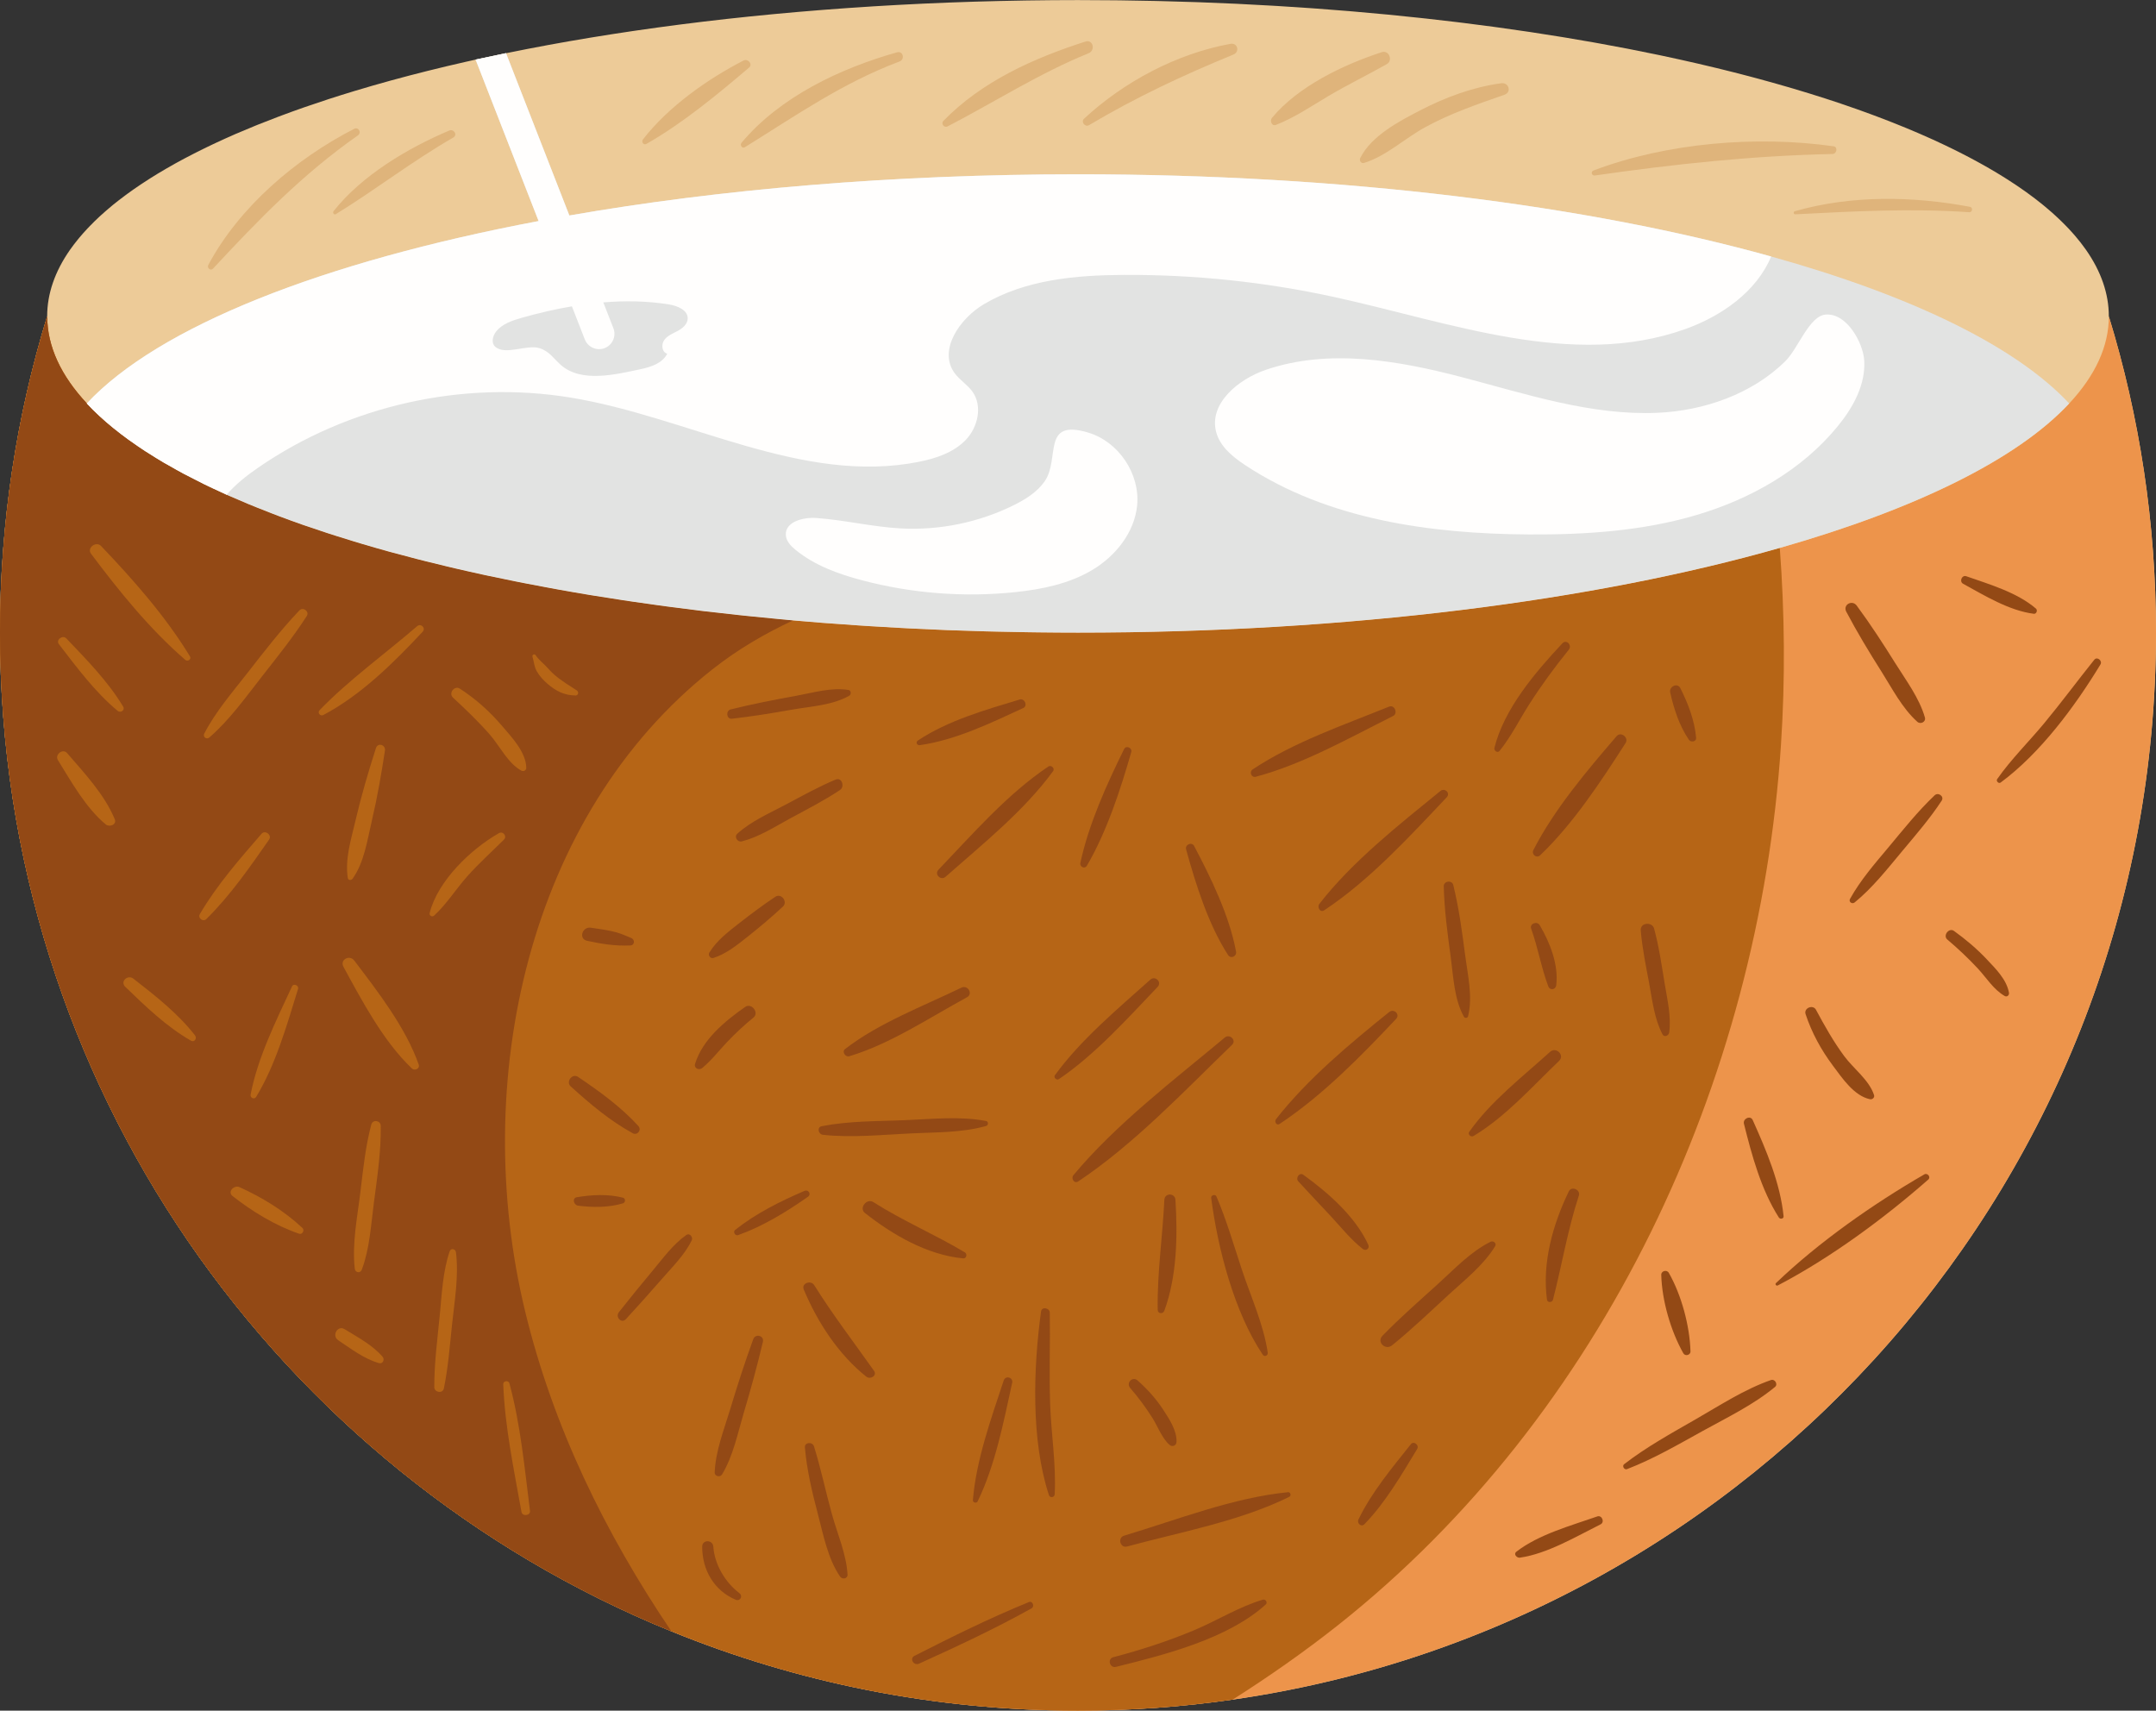 <svg xmlns="http://www.w3.org/2000/svg" id="Calque_2" viewBox="0 0 1421.56 1127.91"><rect x="0" y="0" width="1421.56" height="1127.91" fill="#333333" stroke="none"/><defs><style>.cls-1{fill:#edcb98;}.cls-2{fill:#b66516;}.cls-3{fill:#ed944b;}.cls-4{fill:#fffefd;}.cls-5{fill:#e2e3e2;}.cls-6{fill:#934915;}.cls-7{fill:#dfb47b;}</style></defs><g id="Capa_1"><path class="cls-1" d="M313.59,39.3c-1.57.35-3.11.7-4.67,1.05-.8.18-1.61.36-2.41.54-8.09,1.84-16.05,3.73-23.85,5.68-.3.07-.6.15-.9.22-8.18,2.04-16.19,4.15-24.05,6.3-.21.06-.4.11-.61.17-7.68,2.11-15.19,4.28-22.54,6.5-.2.06-.4.11-.6.17-.31.09-.6.19-.9.28-5.42,1.64-10.76,3.31-16,5.01-.24.08-.48.16-.73.24-5.16,1.68-10.24,3.39-15.22,5.12-.35.12-.7.24-1.04.36-4.82,1.68-9.54,3.4-14.18,5.13-.81.3-1.61.6-2.41.9-4.47,1.68-8.86,3.39-13.16,5.12-.79.32-1.56.64-2.34.95-4.38,1.78-8.7,3.58-12.9,5.4-.25.11-.49.22-.74.33-4.03,1.76-7.95,3.54-11.81,5.34-.71.33-1.42.66-2.12.99-3.79,1.79-7.48,3.6-11.09,5.43-.82.42-1.64.83-2.46,1.25-3.57,1.83-7.07,3.68-10.46,5.55-.62.34-1.22.69-1.84,1.04-3.27,1.83-6.46,3.67-9.55,5.53-.34.21-.71.41-1.05.62-3.23,1.96-6.33,3.94-9.36,5.93-.64.42-1.28.83-1.9,1.25-2.92,1.95-5.74,3.92-8.46,5.9-.58.42-1.15.85-1.72,1.27-2.75,2.04-5.43,4.1-7.98,6.17-.29.24-.57.48-.85.72-2.44,2.01-4.77,4.03-7.01,6.07-.33.3-.68.6-1.01.91-2.28,2.11-4.44,4.24-6.51,6.38-.41.43-.83.86-1.23,1.28-2.02,2.13-3.93,4.28-5.73,6.44-.3.37-.59.73-.89,1.1-1.85,2.28-3.61,4.56-5.22,6.87-9.82,14.09-14.97,28.71-14.99,43.7C10.89,274.48,0,344.54,0,417.12c0,297.7,183.02,552.66,442.68,658.49,82.74,33.72,173.25,52.3,268.1,52.3,34.64,0,68.68-2.47,101.98-7.27,344.23-49.45,608.79-345.58,608.79-703.52,0-72.57-10.87-142.61-31.09-208.55h0c0-15.03-5.17-29.68-15.02-43.8-1.09-1.57-2.25-3.13-3.46-4.68-.42-.54-.87-1.07-1.3-1.6-.82-1.02-1.64-2.04-2.51-3.05-.53-.63-1.1-1.25-1.65-1.87-.81-.92-1.64-1.83-2.49-2.74-.62-.66-1.25-1.31-1.89-1.96-.85-.87-1.71-1.75-2.6-2.61-.68-.66-1.36-1.33-2.06-1.99-.91-.86-1.84-1.72-2.79-2.58-.71-.65-1.43-1.3-2.16-1.94-1-.88-2.03-1.75-3.07-2.62-.73-.62-1.45-1.23-2.2-1.85-1.15-.94-2.35-1.88-3.54-2.81-.68-.53-1.34-1.07-2.04-1.6-1.88-1.44-3.81-2.87-5.79-4.29-.45-.33-.94-.65-1.4-.97-1.58-1.11-3.17-2.23-4.81-3.33-.83-.56-1.7-1.12-2.54-1.67-1.31-.86-2.62-1.73-3.97-2.58-.95-.61-1.93-1.21-2.9-1.81-1.3-.8-2.6-1.61-3.93-2.41-1.03-.62-2.07-1.23-3.11-1.84-1.33-.78-2.66-1.55-4.02-2.32-1.08-.62-2.17-1.23-3.28-1.84-1.39-.77-2.8-1.54-4.22-2.3-1.1-.59-2.19-1.18-3.3-1.77-1.52-.8-3.06-1.59-4.61-2.38-1.07-.55-2.12-1.09-3.21-1.63-1.78-.89-3.6-1.78-5.43-2.66-.89-.43-1.75-.86-2.65-1.29-2.71-1.29-5.47-2.57-8.27-3.85-.76-.34-1.55-.68-2.32-1.03-2.1-.94-4.2-1.88-6.34-2.8-1.14-.49-2.31-.98-3.47-1.48-1.81-.77-3.61-1.53-5.45-2.29-1.29-.53-2.59-1.06-3.9-1.58-1.76-.71-3.53-1.43-5.32-2.13-1.35-.53-2.72-1.06-4.08-1.59-1.8-.7-3.61-1.39-5.44-2.08-1.38-.52-2.77-1.04-4.16-1.56-1.89-.7-3.8-1.39-5.71-2.08-1.37-.49-2.73-.98-4.11-1.47-2.06-.73-4.14-1.45-6.23-2.16-1.28-.44-2.54-.88-3.83-1.32-2.53-.85-5.09-1.7-7.67-2.54-.88-.29-1.74-.58-2.62-.86-3.46-1.12-6.96-2.22-10.49-3.31-1.04-.32-2.1-.63-3.14-.95-2.54-.77-5.08-1.55-7.66-2.31-1.41-.42-2.84-.83-4.26-1.24-2.25-.65-4.51-1.31-6.79-1.95-1.55-.44-3.12-.87-4.69-1.31-2.19-.61-4.39-1.22-6.61-1.82-1.63-.44-3.26-.88-4.9-1.31-2.2-.58-4.41-1.16-6.63-1.74-1.67-.43-3.35-.86-5.04-1.29-2.25-.57-4.53-1.14-6.8-1.7-1.68-.41-3.35-.83-5.04-1.24-2.4-.58-4.82-1.15-7.25-1.72-1.59-.38-3.17-.75-4.78-1.13-2.92-.68-5.88-1.34-8.84-2-1.13-.25-2.24-.51-3.38-.76-4.03-.89-8.09-1.76-12.18-2.63-.21-.04-.42-.09-.63-.14-.45-.1-.92-.18-1.38-.28-5.72-1.2-11.51-2.37-17.36-3.51-.98-.19-1.94-.39-2.93-.58-5.94-1.15-11.96-2.27-18.03-3.36-1.42-.26-2.84-.51-4.27-.77-5.98-1.06-12.02-2.1-18.12-3.1-1.41-.23-2.84-.46-4.26-.69-6.29-1.02-12.62-2.02-19.02-2.98-.85-.13-1.71-.25-2.56-.37-6.01-.89-12.08-1.76-18.18-2.6-1.28-.18-2.56-.36-3.85-.53-6.4-.87-12.85-1.69-19.35-2.5-1.6-.2-3.2-.4-4.81-.59-6.5-.79-13.04-1.55-19.63-2.27-1.46-.16-2.93-.32-4.39-.47-6.88-.74-13.8-1.46-20.78-2.14-.69-.07-1.39-.13-2.08-.19-6.71-.64-13.47-1.25-20.27-1.83-1.26-.11-2.52-.22-3.79-.33-6.98-.58-14.01-1.13-21.08-1.64-1.53-.11-3.06-.22-4.6-.33-7.09-.5-14.22-.97-21.39-1.4-1.34-.08-2.68-.15-4.02-.23-7.53-.44-15.09-.85-22.71-1.21-.28-.01-.57-.02-.85-.04-7.54-.35-15.13-.66-22.75-.94-1.19-.04-2.38-.09-3.58-.13-7.48-.26-14.99-.48-22.54-.66-1.48-.04-2.96-.07-4.44-.11-7.56-.17-15.16-.31-22.79-.4-1.22-.01-2.45-.02-3.67-.04-8.04-.09-16.11-.14-24.22-.14-11.24,0-22.4.09-33.51.26-.93.01-1.85.03-2.78.05-10.33.17-20.6.4-30.8.71-1.09.03-2.18.06-3.26.1-10.31.33-20.56.72-30.73,1.19-.72.03-1.45.06-2.17.1-10.7.5-21.31,1.08-31.84,1.73-.55.03-1.09.07-1.64.11-10.07.63-20.06,1.33-29.97,2.1-1.12.09-2.23.18-3.34.26-9.49.75-18.91,1.56-28.24,2.43-1.1.1-2.2.2-3.3.31-9.72.92-19.34,1.91-28.87,2.96-.49.05-.98.1-1.47.16-9.83,1.09-19.55,2.26-29.16,3.49-.88.11-1.76.23-2.64.34-8.95,1.16-17.79,2.37-26.54,3.64-1.13.16-2.26.33-3.38.49-8.69,1.28-17.27,2.61-25.74,4-.88.14-1.77.29-2.65.43-9.12,1.51-18.13,3.08-27,4.71-.28.05-.56.11-.84.16-8.72,1.61-17.3,3.28-25.75,5-.5.1-1.01.2-1.51.3"></path><path class="cls-3" d="M1390.47,208.57c0,19.93-9.11,39.2-26.12,57.44-34.47,37-101.5,69.76-190.84,95.26-121.34,34.63-283.92,55.85-462.73,55.85-8.73,0-17.42-.07-26.07-.17-2.59-.03-5.16-.07-7.74-.11-6.37-.1-12.71-.22-19.03-.37-2.55-.06-5.11-.12-7.66-.18-8.39-.23-16.75-.49-25.05-.81-.14,0-.29,0-.43-.01-8.45-.33-16.83-.72-25.18-1.14-2.46-.12-4.91-.26-7.36-.39-6.16-.33-12.28-.69-18.38-1.07-2.46-.15-4.91-.3-7.36-.47-7.93-.53-15.82-1.08-23.64-1.69-.28-.02-.55-.04-.83-.06-6.42-.5-12.8-1.04-19.15-1.6-1.64-.14-3.26-.3-4.89-.45-2.37-.21-4.73-.44-7.09-.67-5.84-.55-11.64-1.12-17.41-1.72-2.37-.24-4.75-.49-7.11-.74-7.4-.79-14.75-1.62-22.02-2.48-.41-.05-.82-.09-1.23-.14-7.65-.92-15.2-1.89-22.71-2.89-2.24-.3-4.46-.61-6.69-.91-5.49-.75-10.93-1.53-16.34-2.32-2.27-.33-4.55-.67-6.81-1.01-6.81-1.03-13.56-2.09-20.24-3.18-.52-.09-1.05-.17-1.57-.25-7.14-1.18-14.18-2.41-21.17-3.67-2.11-.38-4.19-.77-6.29-1.16-5.09-.94-10.13-1.9-15.13-2.87-2.14-.42-4.28-.83-6.4-1.26-6.14-1.23-12.22-2.48-18.22-3.77-.66-.14-1.34-.28-2-.42-6.55-1.42-12.99-2.88-19.37-4.36-2-.47-3.98-.94-5.96-1.42-4.57-1.09-9.1-2.2-13.58-3.32-2.04-.51-4.08-1.02-6.09-1.54-5.39-1.38-10.71-2.79-15.95-4.23-.81-.22-1.63-.43-2.43-.65-5.9-1.63-11.67-3.3-17.38-4.99-1.86-.55-3.69-1.11-5.53-1.67-4.04-1.22-8.03-2.46-11.96-3.72-1.89-.6-3.78-1.2-5.65-1.81-4.65-1.52-9.24-3.06-13.74-4.62-.86-.3-1.75-.59-2.61-.89-5.19-1.82-10.24-3.67-15.22-5.54-1.7-.64-3.37-1.29-5.04-1.94-3.46-1.33-6.87-2.68-10.22-4.03-1.72-.7-3.44-1.39-5.13-2.09-3.87-1.61-7.67-3.24-11.39-4.88-.9-.4-1.84-.79-2.73-1.19-.04-.02-.08-.03-.12-.05-1.23-.55-2.37-1.12-3.58-1.68-3.73-1.71-7.46-3.41-11.02-5.16-2.46-1.2-4.77-2.43-7.15-3.65-2.24-1.14-4.54-2.27-6.71-3.43-3.23-1.73-6.3-3.49-9.38-5.25-1.19-.68-2.45-1.35-3.62-2.03-3.55-2.08-6.92-4.2-10.24-6.32-.6-.38-1.26-.76-1.85-1.15-3.53-2.29-6.89-4.62-10.15-6.96-.32-.23-.68-.46-1-.69-3.47-2.52-6.78-5.06-9.94-7.62-.07-.06-.16-.12-.24-.18-6.46-5.26-12.24-10.62-17.32-16.07-17.03-18.25-26.14-37.51-26.14-57.46v-.04C10.89,274.48,0,344.54,0,417.12c0,297.7,183.02,552.66,442.68,658.49,82.74,33.72,173.25,52.3,268.1,52.3,34.64,0,68.68-2.47,101.98-7.27,344.23-49.45,608.79-345.58,608.79-703.52,0-72.57-10.87-142.61-31.09-208.55Z"></path><path class="cls-2" d="M1173.51,361.28c-121.34,34.63-283.92,55.85-462.73,55.85-8.73,0-17.42-.07-26.07-.17-2.59-.03-5.16-.07-7.74-.11-6.37-.1-12.71-.22-19.03-.37-2.55-.06-5.11-.12-7.66-.18-8.39-.23-16.75-.49-25.05-.81-.14,0-.29,0-.43-.01-8.45-.33-16.83-.72-25.18-1.14-2.46-.12-4.91-.26-7.36-.39-6.16-.33-12.28-.69-18.38-1.07-2.46-.15-4.91-.3-7.36-.47-7.93-.53-15.82-1.08-23.64-1.69-.28-.02-.55-.04-.83-.06-6.42-.5-12.8-1.04-19.15-1.6-1.64-.14-3.26-.3-4.89-.45-2.37-.21-4.73-.44-7.09-.67-5.84-.55-11.64-1.12-17.41-1.72-2.37-.24-4.75-.49-7.11-.74-7.4-.79-14.75-1.62-22.02-2.48-.41-.05-.82-.09-1.23-.14-7.65-.92-15.2-1.89-22.71-2.89-2.24-.3-4.46-.61-6.69-.91-5.49-.75-10.93-1.53-16.34-2.32-2.27-.33-4.55-.67-6.81-1.01-6.81-1.03-13.56-2.09-20.24-3.18-.52-.09-1.05-.17-1.57-.25-7.14-1.18-14.18-2.41-21.17-3.67-2.11-.38-4.19-.77-6.29-1.16-5.09-.94-10.13-1.9-15.13-2.87-2.14-.42-4.28-.83-6.4-1.26-6.14-1.23-12.22-2.48-18.22-3.77-.66-.14-1.34-.28-2-.42-6.55-1.42-12.99-2.88-19.37-4.36-2-.47-3.98-.94-5.96-1.42-4.57-1.09-9.1-2.2-13.58-3.32-2.04-.51-4.08-1.02-6.09-1.54-5.39-1.38-10.71-2.79-15.95-4.23-.81-.22-1.63-.43-2.43-.65-5.9-1.63-11.67-3.3-17.38-4.99-1.86-.55-3.69-1.11-5.53-1.67-4.04-1.22-8.03-2.46-11.96-3.72-1.89-.6-3.78-1.2-5.65-1.81-4.65-1.52-9.24-3.06-13.74-4.62-.86-.3-1.75-.59-2.61-.89-5.19-1.82-10.24-3.67-15.22-5.54-1.7-.64-3.37-1.29-5.04-1.94-3.46-1.33-6.87-2.68-10.22-4.03-1.72-.7-3.44-1.39-5.13-2.09-3.87-1.61-7.67-3.24-11.39-4.88-.9-.4-1.84-.79-2.73-1.19-.04-.02-.08-.03-.12-.05-1.23-.55-2.37-1.12-3.58-1.68-3.73-1.71-7.46-3.41-11.02-5.16-2.46-1.2-4.77-2.43-7.15-3.65-2.24-1.14-4.54-2.27-6.71-3.43-3.23-1.73-6.3-3.49-9.38-5.25-1.19-.68-2.45-1.35-3.62-2.03-3.55-2.08-6.92-4.2-10.24-6.32-.6-.38-1.26-.76-1.85-1.15-3.53-2.29-6.89-4.62-10.15-6.96-.32-.23-.68-.46-1-.69-3.47-2.52-6.78-5.06-9.94-7.62-.07-.06-.16-.12-.24-.18-6.46-5.26-12.24-10.62-17.32-16.07-17.03-18.25-26.14-37.51-26.14-57.46v-.04C10.89,274.48,0,344.54,0,417.12c0,297.7,183.02,552.66,442.68,658.49,82.74,33.72,173.25,52.3,268.1,52.3,34.64,0,68.68-2.47,101.98-7.27,23.95-15.22,47.22-31.48,69.52-49.14,174.81-138.48,277.32-357.92,292.01-580.45,2.85-43.27,2.45-86.63-.78-129.77Z"></path><path class="cls-6" d="M469.67,441.38c16.9-13.35,34.79-23.68,53.23-32.33-1.64-.14-3.26-.3-4.89-.45-2.37-.21-4.73-.44-7.09-.67-5.84-.55-11.64-1.12-17.41-1.72-2.37-.24-4.75-.49-7.11-.74-7.4-.79-14.75-1.62-22.02-2.48-.41-.05-.82-.09-1.23-.14-7.65-.92-15.2-1.89-22.71-2.89-2.24-.3-4.46-.61-6.69-.91-5.49-.75-10.93-1.53-16.34-2.32-2.27-.33-4.55-.67-6.81-1.01-6.81-1.03-13.56-2.09-20.24-3.18-.52-.09-1.05-.17-1.57-.25-7.14-1.18-14.18-2.41-21.17-3.67-2.11-.38-4.19-.77-6.29-1.16-5.09-.94-10.13-1.9-15.13-2.87-2.14-.42-4.28-.83-6.4-1.26-6.14-1.23-12.22-2.48-18.22-3.77-.66-.14-1.34-.28-2-.42-6.55-1.42-12.99-2.88-19.37-4.36-2-.47-3.98-.94-5.96-1.42-4.57-1.09-9.1-2.2-13.58-3.32-2.04-.51-4.08-1.02-6.09-1.54-5.39-1.38-10.71-2.79-15.95-4.23-.81-.22-1.63-.43-2.43-.65-5.9-1.63-11.67-3.3-17.38-4.99-1.86-.55-3.69-1.11-5.53-1.67-4.04-1.22-8.03-2.46-11.96-3.72-1.89-.6-3.78-1.2-5.65-1.81-4.65-1.52-9.24-3.06-13.74-4.62-.86-.3-1.75-.59-2.61-.89-5.19-1.82-10.24-3.67-15.22-5.54-1.7-.64-3.37-1.29-5.04-1.94-3.46-1.33-6.87-2.68-10.22-4.03-1.72-.7-3.44-1.39-5.13-2.09-3.87-1.61-7.67-3.24-11.39-4.88-.9-.4-1.84-.79-2.73-1.19-.04-.02-.08-.03-.12-.05-1.23-.55-2.37-1.12-3.58-1.68-3.73-1.71-7.46-3.41-11.02-5.16-2.46-1.2-4.77-2.43-7.15-3.65-2.24-1.14-4.54-2.27-6.71-3.43-3.23-1.73-6.3-3.49-9.38-5.25-1.19-.68-2.45-1.35-3.62-2.03-3.55-2.08-6.92-4.2-10.24-6.32-.6-.38-1.26-.76-1.85-1.15-3.53-2.29-6.89-4.62-10.15-6.96-.32-.23-.68-.46-1-.69-3.47-2.52-6.78-5.06-9.94-7.62-.07-.06-.16-.12-.24-.18-6.46-5.26-12.24-10.62-17.32-16.07-17.03-18.25-26.14-37.51-26.14-57.46v-.04C10.89,274.48,0,344.54,0,417.12c0,297.7,183.02,552.66,442.68,658.49-43.81-64.8-78.09-135.1-96.46-211.07-36.49-150.89,1.64-326.97,123.45-423.17Z"></path><path class="cls-5" d="M313.59,39.3l41.54,106.45c-142.83,26.97-250.76,69.67-297.9,120.26,5.08,5.45,10.87,10.81,17.32,16.07.07.06.16.12.24.18,3.16,2.57,6.47,5.11,9.94,7.62.32.23.68.46,1,.69,3.26,2.34,6.62,4.66,10.15,6.96.59.39,1.25.76,1.85,1.15,3.32,2.12,6.7,4.24,10.24,6.32,1.16.68,2.43,1.35,3.62,2.03,3.08,1.76,6.14,3.52,9.38,5.25,2.17,1.16,4.47,2.29,6.71,3.43,2.38,1.22,4.69,2.45,7.15,3.65,3.57,1.74,7.29,3.45,11.02,5.16,1.21.55,2.35,1.13,3.58,1.68.04.02.08.03.12.05.89.4,1.83.79,2.73,1.19,3.72,1.64,7.52,3.27,11.39,4.88,1.69.7,3.41,1.4,5.13,2.09,3.35,1.36,6.76,2.7,10.22,4.03,1.68.65,3.34,1.3,5.04,1.94,4.98,1.87,10.04,3.72,15.22,5.54.85.3,1.75.59,2.61.89,4.51,1.56,9.09,3.1,13.74,4.62,1.87.61,3.76,1.21,5.65,1.81,3.94,1.25,7.93,2.49,11.96,3.72,1.84.56,3.67,1.12,5.53,1.67,5.7,1.69,11.48,3.36,17.38,4.99.8.22,1.63.43,2.43.65,5.24,1.43,10.56,2.84,15.95,4.23,2.02.52,4.06,1.03,6.09,1.54,4.48,1.13,9.01,2.23,13.58,3.32,1.99.47,3.96.95,5.96,1.42,6.38,1.49,12.82,2.95,19.37,4.36.66.14,1.34.28,2,.42,6,1.29,12.08,2.54,18.22,3.77,2.12.43,4.26.84,6.4,1.26,5,.98,10.04,1.93,15.13,2.87,2.1.39,4.18.78,6.29,1.16,6.99,1.26,14.03,2.49,21.17,3.67.52.09,1.05.17,1.57.25,6.68,1.1,13.43,2.16,20.24,3.18,2.26.34,4.54.67,6.81,1.01,5.41.8,10.86,1.57,16.34,2.32,2.23.31,4.45.62,6.69.91,7.51,1,15.07,1.97,22.71,2.89.41.05.82.09,1.23.14,7.28.87,14.63,1.69,22.02,2.48,2.36.25,4.74.5,7.11.74,5.77.6,11.57,1.17,17.41,1.72,2.36.22,4.72.45,7.09.67,1.63.15,3.25.3,4.89.45,6.35.56,12.73,1.09,19.15,1.6.27.02.55.04.83.06,7.82.61,15.71,1.17,23.64,1.69,2.45.16,4.9.31,7.36.47,6.1.38,12.23.74,18.38,1.07,2.45.13,4.9.27,7.36.39,8.35.42,16.73.81,25.18,1.14.14,0,.29,0,.43.01,8.3.32,16.66.58,25.05.81,2.55.07,5.1.12,7.66.18,6.32.15,12.66.27,19.03.37,2.58.04,5.15.08,7.74.11,8.65.1,17.34.17,26.07.17,178.8,0,341.39-21.21,462.73-55.85,89.34-25.5,156.36-58.26,190.84-95.26-35.23-37.78-104.29-71.2-196.53-96.91-120.7-33.68-281.06-54.2-457.03-54.2-121.99,0-236.39,9.89-335.36,27.16l-41.77-107.03h0"></path><path class="cls-4" d="M313.59,39.3l41.54,106.45c-142.83,26.97-250.76,69.67-297.9,120.26,5.08,5.45,10.87,10.81,17.32,16.07.07.06.16.12.24.18,3.16,2.57,6.47,5.11,9.94,7.62.32.23.68.46,1,.69,3.26,2.34,6.62,4.66,10.15,6.96.59.39,1.25.76,1.85,1.15,3.32,2.12,6.7,4.24,10.24,6.32,1.16.68,2.43,1.35,3.62,2.03,3.08,1.76,6.14,3.52,9.38,5.25,2.17,1.16,4.47,2.29,6.71,3.43,2.38,1.22,4.69,2.45,7.15,3.65,3.57,1.74,7.29,3.45,11.02,5.16,1.21.55,2.35,1.13,3.58,1.68,5.88-6.87,13.32-12.7,20.79-17.85,59.4-40.96,134.89-57.88,206.09-46.19,77.55,12.75,152.65,57.77,229.7,42.31,11.31-2.27,22.86-6.15,30.83-14.49,7.96-8.35,11.09-22.21,4.43-31.63-3.33-4.72-8.6-7.81-11.98-12.51-10.74-15.07,3.49-35.81,19.42-45.25,27.38-16.2,60.49-19.17,92.31-19.33,46.44-.24,92.9,4.62,138.28,14.49,76.97,16.76,157.56,47.74,231.77,21.27,23.99-8.56,47.12-24.7,56.72-47.9-120.7-33.68-281.06-54.2-457.03-54.2-121.99,0-236.39,9.89-335.36,27.16l-41.77-107.03h0"></path><path class="cls-6" d="M550.95,514.02c-11.41,4.79-22.27,10.86-33.2,16.66-10.72,5.68-22.55,10.82-31.59,19.02-2.32,2.1.13,5.78,2.95,5.07,11.11-2.83,21.27-9.35,31.28-14.81,11.24-6.12,22.81-11.95,33.46-19.07,3.3-2.21,1.26-8.61-2.89-6.86Z"></path><path class="cls-6" d="M470.42,631.63c8.28-2.67,15.37-8.34,22.12-13.69,8.14-6.45,16.1-13.11,23.69-20.2,3.37-3.15-1.06-9.09-4.99-6.47-8.04,5.37-15.78,11.13-23.4,17.09-7.33,5.73-15.27,11.68-20.13,19.75-1.05,1.74.7,4.17,2.71,3.52Z"></path><path class="cls-6" d="M479.36,687.13c5.48-5.75,11.26-11.22,17.45-16.2,3.93-3.16-1.26-9.94-5.43-7.04-13.3,9.29-28.23,21.5-33.09,37.6-.88,2.9,2.67,4.39,4.69,2.73,6.15-5.05,10.92-11.35,16.38-17.1Z"></path><path class="cls-6" d="M420.92,742.44c-11.54-12.67-25.63-22.83-39.83-32.42-3.73-2.52-8.17,3.23-4.83,6.26,12.7,11.5,25.93,22.75,40.98,30.93,3.06,1.66,6-2.21,3.67-4.76Z"></path><path class="cls-6" d="M387.08,620.31c9.71,2.12,18.6,3.52,28.5,3.07,2.97-.13,3.16-3.83.66-4.89-4.49-1.9-8.24-3.55-13.07-4.56-4.54-.95-9.12-1.61-13.71-2.26-5.53-.78-8.15,7.38-2.38,8.64Z"></path><path class="cls-6" d="M982.83,818.75c-13.27,6.56-24.11,18.24-35,28.1-12.22,11.06-24.77,22.03-36.27,33.84-4.11,4.22,1.94,9.91,6.33,6.34,12.8-10.4,24.87-21.92,37-33.11,10.79-9.95,23.19-19.58,30.9-32.19,1.2-1.96-1.12-3.89-2.97-2.97Z"></path><path class="cls-6" d="M1034.41,785.52c-10.6,21.88-17.69,47.07-14.39,71.5.28,2.06,3.46,1.81,3.93,0,5.94-23,9.64-46.03,17.08-68.72,1.26-3.84-4.81-6.5-6.62-2.79Z"></path><path class="cls-6" d="M968.76,746.25c-1.2,1.72,1.12,3.79,2.79,2.79,21.13-12.65,38.74-32.62,56.42-49.53,3.94-3.77-1.95-9.58-5.95-5.95-18.1,16.43-39.15,32.55-53.26,52.7Z"></path><path class="cls-6" d="M1096.14,681.93c1.22,2.35,4.19.91,4.47-1.21,1.37-10.76-1.29-21.76-3.04-32.39-1.99-12.06-3.72-24.28-6.94-36.07-1.29-4.72-9.23-3.98-8.8,1.19.98,11.77,3.4,23.38,5.56,34.98,2.11,11.33,3.39,23.2,8.75,33.5Z"></path><path class="cls-6" d="M1015.52,563.92c21.74-20.74,40.15-48.81,56.32-74.01,2.27-3.54-3.09-7.81-5.9-4.55-19.59,22.76-41.21,48.33-54.9,75.11-1.46,2.85,2.07,5.75,4.48,3.45Z"></path><path class="cls-6" d="M1113.53,487.72c1.3,1.92,5.05,1.45,4.81-1.3-1.03-11.51-5.25-22.4-10.39-32.67-1.93-3.85-7.57-1.08-6.7,2.83,2.43,10.85,6,21.88,12.28,31.14Z"></path><path class="cls-6" d="M849.32,983.88c-36.12,3.51-73.45,18.27-108.1,28.65-4.56,1.36-2.66,8.41,1.97,7.15,34.9-9.49,74.44-16.66,106.95-32.77,1.4-.7.78-3.19-.82-3.04Z"></path><path class="cls-6" d="M930.3,952.18c-12.39,15.57-25.93,31.7-34.61,49.71-1.19,2.47,1.87,5.25,3.98,3.07,13.91-14.35,24.43-32.6,34.75-49.59,1.5-2.48-2.23-5.56-4.12-3.18Z"></path><path class="cls-6" d="M496.64,883.02c-5.55,15.26-10.53,30.65-15.2,46.21-4.09,13.6-9.62,27.3-10.22,41.58-.11,2.67,3.6,3.49,4.89,1.33,7.34-12.26,10.21-26.83,14.26-40.45,4.63-15.55,8.91-31.12,12.64-46.91.99-4.19-4.93-5.72-6.37-1.75Z"></path><path class="cls-6" d="M536.81,847.31c-2.14-3.43-8.57-1.2-6.86,2.89,9.03,21.58,22.84,42.85,41.27,57.52,2.59,2.06,7.34-.64,5.05-3.89-13.32-18.83-27.18-36.91-39.45-56.52Z"></path><path class="cls-6" d="M536.67,953.6c-.97-3.11-6.26-2.75-5.96.8,1.28,14.81,4.67,29.14,8.46,43.5,3.66,13.89,6.57,29.69,14.76,41.65,1.36,1.99,5.05,1.47,4.89-1.33-.77-13.54-6.63-26.67-10.25-39.7-4.15-14.94-7.27-30.13-11.9-44.93Z"></path><path class="cls-6" d="M452.46,814.33c-8.77,6.21-15.16,15.15-22.01,23.32-7.62,9.07-15.04,18.27-22.39,27.54-2.54,3.2,1.71,7.77,4.61,4.61,7.98-8.7,15.86-17.43,23.59-26.35,7-8.07,15.04-15.87,19.8-25.53,1.05-2.13-1.27-5.24-3.59-3.59Z"></path><path class="cls-6" d="M650.16,739.13c-17.66-3.35-36.11-1.21-54-.52-18.07.71-36.53.47-54.31,3.94-3.45.68-2.23,5.37.77,5.69,18.94,2.04,38.64,0,57.66-.92,16.64-.81,33.78-.37,49.88-4.89,1.55-.43,1.73-2.99,0-3.31Z"></path><path class="cls-6" d="M559.98,696.43c26.93-8.02,52.98-25.52,77.61-38.88,4.19-2.27.51-8.37-3.7-6.33-25.24,12.24-54.44,23.24-76.68,40.45-2.32,1.79.21,5.52,2.77,4.76Z"></path><path class="cls-6" d="M618.81,573.42c-2.96,3.09,1.5,7.47,4.67,4.67,24.43-21.58,51.55-43.22,70.88-69.62,1.34-1.83-1.28-4.32-3.09-3.09-27.16,18.22-49.91,44.51-72.46,68.04Z"></path><path class="cls-6" d="M716.63,570.83c13.14-22.47,22.13-50.06,29.28-74.97.79-2.74-3.39-4.66-4.71-1.99-11.51,23.3-23.45,49.71-28.87,75.14-.54,2.54,2.91,4.2,4.3,1.81Z"></path><path class="cls-6" d="M606.48,491.32c23.65-3.37,46.63-14.51,68.19-24.47,3.18-1.47.93-6.62-2.37-5.62-22.64,6.85-47.25,13.83-67.11,27.04-1.66,1.11-.55,3.32,1.29,3.06Z"></path><path class="cls-6" d="M482.57,473.9c13.19-1.51,26.22-3.62,39.29-5.93,12.64-2.24,26.8-2.85,38.08-9.23,1.44-.81,1.33-3.52-.5-3.81-11.46-1.78-22.67,1.68-33.98,3.75-14.67,2.68-29.26,5.47-43.73,9.09-3.32.83-2.74,6.54.83,6.13Z"></path><path class="cls-6" d="M869.93,595.97c-1.69,2.18.46,6.03,3.24,4.2,29.68-19.61,56.35-48.7,80.71-74.46,2.66-2.81-1.27-6.51-4.16-4.16-27.28,22.21-58.16,46.53-79.79,74.42Z"></path><path class="cls-6" d="M951.94,584.47c.42,15.67,2.46,31.01,4.59,46.52,1.81,13.15,2.21,27.7,8.72,39.43.62,1.11,2.43.89,2.73-.36,3.2-13.04-.24-27.2-1.95-40.37-2.01-15.53-4.07-30.86-7.79-46.09-.85-3.51-6.41-2.79-6.31.85Z"></path><path class="cls-6" d="M915.93,667.31c-26.25,21.13-53.72,44.03-74.6,70.61-1.27,1.62.36,4.5,2.42,3.13,28.36-18.84,53.45-44.51,76.73-69.19,2.9-3.07-1.38-7.09-4.55-4.55Z"></path><path class="cls-6" d="M1026.1,649.63c1.66-13.57-4.14-28.15-10.9-39.65-1.71-2.91-6.84-1-5.62,2.37,4.47,12.44,6.65,25.69,11.28,37.99,1.1,2.91,4.88,2.29,5.24-.71Z"></path><path class="cls-6" d="M988.74,495.11c7.65-9.49,12.99-20.41,19.53-30.68,7.97-12.51,16.8-24.51,26.12-36.05,2.36-2.92-1.54-7.09-4.22-4.22-17.83,19.07-38.43,43.17-44.83,68.97-.45,1.82,2.06,3.65,3.41,1.98Z"></path><path class="cls-6" d="M828.04,512.15c31.23-8.35,61.71-25.65,90.5-40.05,3.39-1.69.98-7.65-2.61-6.2-29.9,12.1-63.04,23.49-89.95,41.37-2.46,1.64-.97,5.69,2.06,4.88Z"></path><path class="cls-6" d="M809.69,629.63c1.83,2.84,5.89.97,5.29-2.23-4.34-23.54-16.48-48.47-27.62-69.59-1.54-2.93-6.16-.91-5.3,2.23,6.33,22.92,14.63,49.47,27.62,69.59Z"></path><path class="cls-6" d="M763.27,650.74c3.04-3.18-1.55-7.7-4.8-4.8-21.46,19.19-45.91,39.61-62.89,62.97-1.12,1.54,1.07,3.63,2.6,2.6,23.92-16.17,45.19-39.97,65.09-60.77Z"></path><path class="cls-6" d="M798.58,789.77c4.32,33.17,15.17,75.39,33.99,103.42,1.2,1.78,3.61.6,3.31-1.39-2.79-18.77-11.26-37.06-17.19-55.07-5.31-16.1-9.99-32.28-16.65-47.88-.71-1.65-3.69-.85-3.46.94Z"></path><path class="cls-6" d="M767.69,864.27c8.34-22.68,8.84-49.28,7.35-73.12-.29-4.7-7.11-4.74-7.33,0-1.14,24.05-4.79,48.5-4.38,72.53.04,2.6,3.51,2.88,4.36.59Z"></path><path class="cls-6" d="M898.55,823.52c2.06,1.63,4.76-.33,3.63-2.8-8.53-18.61-26.47-34.3-42.79-46.1-2.64-1.91-5.36,2.12-3.34,4.34,6.93,7.61,14.05,15.01,21.05,22.54,7.01,7.54,13.34,15.62,21.46,22.02Z"></path><path class="cls-6" d="M832.73,1054.74c-15.79,4.64-30.23,13.81-45.44,20.17-17.33,7.25-35.07,13.01-53.24,17.77-4.11,1.08-2.37,7.4,1.76,6.37,32.07-7.95,73.65-18.41,98.77-41.13,1.42-1.29-.07-3.7-1.85-3.18Z"></path><path class="cls-6" d="M692.19,865.51c-.05-3.17-5.32-4.18-5.78-.78-5.12,37.47-6.69,84.69,5.18,121.03.69,2.1,3.71,1.7,3.82-.52,1.05-19.79-2.36-39.93-3.02-59.76-.66-20.01.09-39.98-.2-59.98Z"></path><path class="cls-6" d="M644.6,989.95c11.65-23.89,17.1-52.38,22.78-78.18.8-3.65-4.41-5.09-5.59-1.54-8.29,25.11-18.14,52.39-20.31,78.88-.14,1.63,2.4,2.31,3.12.84Z"></path><path class="cls-6" d="M750.12,910.24c-3.36-3.01-7.87,1.54-4.93,4.93,5.34,6.14,10.27,12.82,14.63,19.71,3.63,5.73,6.25,13.34,11.35,17.82,1.77,1.55,4.43.48,4.56-1.89.41-7.46-4.96-15.5-8.9-21.51-4.72-7.21-10.3-13.32-16.71-19.06Z"></path><path class="cls-6" d="M807.51,684.15c-33.65,28.12-71.62,56.95-99.75,90.69-1.77,2.13.52,5.89,3.18,4.12,36.74-24.49,69.7-59.39,101.37-90.02,3.19-3.08-1.5-7.56-4.8-4.8Z"></path><path class="cls-6" d="M575.82,792.59c-4.28-2.73-9.66,3.93-5.54,7.18,18.29,14.43,41.18,27.74,64.83,29.94,2.19.2,2.77-2.95,1.08-3.96-19.74-11.82-40.87-20.73-60.37-33.16Z"></path><path class="cls-6" d="M678.42,1056.32c-25.78,10.51-50.67,22.85-75.49,35.48-3.47,1.76-.42,6.72,3.02,5.15,25.14-11.42,50.12-23.03,74.22-36.5,2.17-1.21.68-5.12-1.74-4.13Z"></path><path class="cls-6" d="M470.32,1019.75c-.33-4.65-7.32-4.77-7.33,0-.02,15.43,7.8,28.93,22.03,35.02,2.96,1.27,5.07-2.33,2.51-4.3-9.4-7.21-16.36-18.84-17.21-30.72Z"></path><path class="cls-6" d="M530.42,785.22c-15.93,6.82-32.15,14.94-45.74,25.76-1.59,1.27.13,4.06,1.98,3.41,16.36-5.82,31.86-15.34,46.04-25.27,2.43-1.7.37-5.04-2.28-3.9Z"></path><path class="cls-6" d="M410.71,789.68c-9.93-2.5-20.25-1.95-30.29-.31-3.46.57-2.12,5.24.76,5.6,9.84,1.22,19.96,1.28,29.53-1.53,1.8-.53,1.9-3.27,0-3.75Z"></path><path class="cls-6" d="M1240.46,442.66c7.15,11.32,13.7,24.24,23.72,33.25,2.14,1.92,5.86.09,4.99-2.9-3.75-12.94-12.43-24.38-19.51-35.72-8.09-12.96-16.36-25.69-25.43-37.98-2.99-4.05-9.32-.61-6.88,4.02,7.11,13.5,14.96,26.45,23.1,39.34Z"></path><path class="cls-6" d="M1275.61,524.38c-11.2,10.61-20.82,22.78-30.7,34.6-9.02,10.78-18.24,21.36-25.08,33.67-1.13,2.03,1.4,3.72,3.05,2.36,11.97-9.8,21.52-22.07,31.41-33.9,9.01-10.77,18.23-21.41,25.94-33.17,1.88-2.86-2.25-5.8-4.62-3.56Z"></path><path class="cls-6" d="M1208.61,702.76c6.09,8.12,13.85,19.78,24.32,22.01,1.56.33,3.27-1.03,2.73-2.73-3.2-9.92-13.53-17.37-19.66-25.66-7.1-9.6-12.98-20.06-18.62-30.57-1.99-3.7-8.22-1.18-6.86,2.89,4.13,12.39,10.26,23.61,18.1,34.06Z"></path><path class="cls-6" d="M1288.37,613.81c-3.3-2.39-7.53,3.04-4.38,5.69,7.04,5.94,13.79,12.33,20.07,19.06,5.75,6.17,10.35,13.92,17.77,18.16,1.54.88,3.07-.57,2.79-2.14-1.55-8.74-8.69-15.73-14.58-22-6.6-7.03-13.86-13.12-21.67-18.77Z"></path><path class="cls-6" d="M1380.88,435c-11.1,13.84-21.63,28.1-32.95,41.77-10.23,12.35-21.87,23.76-31.07,36.9-.94,1.33.95,3.28,2.29,2.29,26.15-19.33,48.99-50.2,65.78-77.84,1.48-2.44-2.18-5.46-4.05-3.13Z"></path><path class="cls-6" d="M1294.37,384.91c14.2,7.78,30.33,17.72,46.65,19.79,1.7.21,2.64-2.33,1.41-3.4-12.37-10.67-30.75-16.03-45.96-21.35-2.92-1.02-4.77,3.49-2.1,4.96Z"></path><path class="cls-6" d="M1268.78,774.34c-33.88,19.62-69.45,44.51-97.78,71.65-.84.8.23,2.08,1.21,1.56,34.74-18.16,69.71-43.93,99.21-69.81,1.88-1.65-.54-4.62-2.63-3.41Z"></path><path class="cls-6" d="M1172.89,802.77c.82,1.29,3.3.92,3.12-.84-2.24-22-11.39-43.39-20.35-63.41-1.51-3.36-6.64-.93-5.79,2.44,5.24,20.93,11.33,43.44,23.02,61.81Z"></path><path class="cls-6" d="M1167.75,909.91c-17.54,6.1-33.62,16.65-49.67,25.88-16.15,9.29-32.47,18.23-47.23,29.65-1.52,1.17.13,3.93,1.89,3.25,17.43-6.73,33.54-16.11,49.87-25.14,16.2-8.95,33.48-17.25,47.78-29.1,2.08-1.72-.15-5.4-2.65-4.54Z"></path><path class="cls-6" d="M1114.62,891.01c-.5-16.85-5.94-37.13-14.3-51.77-1.3-2.27-5.04-1.32-4.97,1.34.43,16.85,6.25,37.02,14.55,51.7,1.22,2.16,4.8,1.24,4.73-1.28Z"></path><path class="cls-6" d="M1053.17,999.86c-17.43,6.11-38.56,11.82-53.35,23.26-2.11,1.63.32,4.21,2.29,3.93,18.08-2.58,37.13-13.93,53.26-21.99,2.86-1.43.87-6.28-2.2-5.21Z"></path><path class="cls-2" d="M323.04,484.45c6.48,7.44,11.95,18.95,20.76,23.68,1.39.75,3.22-.18,3.2-1.83-.13-10.28-9.52-20.11-15.9-27.59-8.19-9.59-17.31-17.79-27.88-24.64-3.57-2.31-7.68,2.99-4.55,5.89,8.42,7.83,16.81,15.81,24.37,24.48Z"></path><path class="cls-2" d="M232.47,579.41c7.77-11.02,9.71-25.48,12.75-38.45,3.59-15.33,6.22-30.5,8.59-46.05.59-3.84-4.69-5.5-5.93-1.64-5.14,15.98-9.75,31.76-13.57,48.13-2.9,12.45-6.92,24.83-4.98,37.58.25,1.61,2.39,1.48,3.14.41Z"></path><path class="cls-2" d="M233.6,633.37c-3.12-4.12-9.72-.63-7.11,4.16,12.26,22.5,26.39,49.23,45.13,67,1.82,1.73,5.38.04,4.46-2.6-8.52-24.34-26.99-48.15-42.48-68.56Z"></path><path class="cls-2" d="M329,549.32c-18.52,10.53-40.33,31.42-45.7,52.66-.44,1.74,1.66,2.91,2.95,1.72,8.32-7.67,14.35-17.48,21.88-25.93,7.61-8.54,16.06-16.13,24.17-24.19,2.2-2.18-.61-5.79-3.29-4.26Z"></path><path class="cls-2" d="M197.44,402.44c-12.4,13.01-23.46,27.42-34.52,41.58-9.95,12.74-20.81,25.28-28.24,39.67-1.13,2.18,1.51,4.17,3.34,2.58,13.5-11.69,24.22-26.88,35.21-40.89,10.02-12.77,20.24-25.56,29.05-39.21,1.9-2.94-2.43-6.25-4.83-3.73Z"></path><path class="cls-2" d="M122.17,435.08c1.6,1.38,4.27-.37,3.05-2.35-16.04-26.34-37.31-50.46-58.6-72.74-3.21-3.37-9.53,1.2-6.61,5.1,18.53,24.74,38.77,49.78,62.15,69.99Z"></path><path class="cls-2" d="M172.48,549.72c-14.49,16.72-29.49,33.82-40.69,52.96-1.56,2.67,2.06,5.46,4.26,3.29,15.81-15.54,28.73-34.28,41.4-52.41,2.05-2.93-2.62-6.55-4.97-3.84Z"></path><path class="cls-2" d="M44.25,496.57c-2.87-3.32-8.32.98-6.04,4.66,8.86,14.29,18.43,31.52,31.55,42.37,2.37,1.96,7.38.19,5.9-3.43-6.61-16.17-20.11-30.51-31.41-43.6Z"></path><path class="cls-2" d="M168.88,723.24c12.92-21.16,20.35-47.64,27.63-71.17.71-2.3-2.92-3.94-3.97-1.68-10.4,22.39-22.67,46.98-27.29,71.31-.41,2.16,2.41,3.55,3.64,1.53Z"></path><path class="cls-2" d="M87.98,645.29c-3.74-2.93-9,1.88-5.38,5.37,13.51,13.04,26.96,26.1,43.31,35.51,2.33,1.34,4.16-1.6,2.69-3.48-11.47-14.68-26.02-25.98-40.62-37.4Z"></path><path class="cls-2" d="M238.55,837.16c5.21-13.81,6.04-29.49,7.97-44.13,2.21-16.83,4.77-33.75,4.52-50.75-.05-3.53-5.29-4.35-6.22-.84-3.86,14.55-5.37,29.43-7.17,44.35-2,16.57-5.64,34.17-3.72,50.76.31,2.64,3.65,3.2,4.62.62Z"></path><path class="cls-2" d="M157.91,782.74c-3.52-1.59-8.19,3.05-4.55,5.9,13.11,10.25,28.04,19.39,43.85,24.82,2.16.74,3.8-2.27,2.2-3.78-11.86-11.22-26.67-20.23-41.5-26.94Z"></path><path class="cls-2" d="M296.46,825.13c-4.48,13.3-5.11,27.7-6.45,41.6-1.53,15.91-3.72,31.89-3.66,47.88.01,3.52,5.56,4.49,6.31.85,2.86-13.79,3.89-27.9,5.37-41.89,1.67-15.8,4.56-32.05,2.61-47.88-.29-2.31-3.37-2.97-4.18-.56Z"></path><path class="cls-2" d="M227.25,876.41c-4.64-2.87-8.73,4.29-4.25,7.27,8.56,5.7,16.86,12.19,26.86,15.09,2.53.74,3.97-2.36,2.42-4.16-6.8-7.89-16.29-12.77-25.03-18.21Z"></path><path class="cls-2" d="M331.81,912.72c1.08,28.18,7.1,56.51,12.04,84.21.56,3.13,6,2.44,5.6-.76-3.53-27.94-6.2-56.81-13.55-84.01-.6-2.23-4.18-1.83-4.09.55Z"></path><path class="cls-2" d="M361.09,450.94c5.5,4.76,11.05,7.53,18.4,7.63,1.82.02,2.3-2.36.89-3.29-4.85-3.18-10.17-6.35-14.58-10.16-1.97-1.7-3.77-3.63-5.53-5.55-2.12-2.31-5.46-4.89-7.04-7.53-.67-1.12-2.55-.39-2.15.91,1.03,3.36,1.03,6.43,2.81,9.58,1.83,3.23,4.4,5.99,7.19,8.41Z"></path><path class="cls-2" d="M275.02,412.89c-21.25,18.34-44.76,35.18-64.29,55.34-1.63,1.69.43,4.28,2.47,3.2,24.93-13.16,46.37-34.48,65.47-54.89,2.29-2.45-1.15-5.8-3.65-3.65Z"></path><path class="cls-2" d="M81.19,465.89c-9.96-16.62-24.17-31.01-37.46-44.95-2.38-2.5-7.11.93-4.9,3.79,11.81,15.3,23.79,31.55,38.74,43.97,1.91,1.59,5.06-.4,3.63-2.8Z"></path><path class="cls-4" d="M1203.84,207.41c-10.92.77-18.09,22.23-26.64,30.69-21.95,21.76-53.83,32.74-84.29,34.08-43.81,1.92-86.45-12.36-128.87-23.46-42.42-11.11-88.03-19.05-129.52-4.84-18.21,6.24-37.52,22.29-32.66,40.91,2.54,9.72,11.06,16.57,19.44,22.09,54.29,35.75,121.8,45.13,186.81,45.51,37.19.22,74.76-2.25,110.42-12.79,35.66-10.54,69.53-29.66,93.09-58.44,10.15-12.39,18.55-27.52,17.56-43.51-.71-11.44-11.33-31.24-25.34-30.25Z"></path><path class="cls-4" d="M717.59,285.24c-31.18-9.36-18.36,17.13-28.8,32.13-4.99,7.17-12.71,11.93-20.54,15.8-22.99,11.35-48.93,16.65-74.52,15.23-18.59-1.03-36.84-5.51-55.41-6.85-8.73-.63-20.64,2.45-20.19,11.19.21,4.05,3.33,7.3,6.47,9.86,12.51,10.21,28.1,15.87,43.71,20,32.84,8.68,67.26,11.35,101.05,7.83,17.73-1.85,35.68-5.53,50.97-14.7,15.29-9.17,27.63-24.61,29.43-42.35,2.1-20.81-12.14-42.11-32.17-48.12Z"></path><path class="cls-5" d="M327.03,218.72c-2.23,2.85-3.26,7.41-.57,9.83,6.62,5.99,20.85-1.57,29.12.97,6.76,2.08,9.33,6.83,14.27,11.16,13.56,11.91,36.13,6.19,52.48,2.75,6.88-1.45,14.48-3.92,17.6-10.23-3.51-.9-4.08-6.07-1.96-9,2.12-2.94,5.72-4.31,8.91-6.03,3.19-1.71,6.41-4.41,6.55-8.03.22-5.65-6.68-8.49-12.27-9.4-14.35-2.33-28.88-2.54-43.36-1.36l6.65,17.04c2.02,5.18-.56,11.08-5.75,13.11-5.18,2.02-11.08-.57-13.11-5.75l-8.51-21.8c-11.15,1.9-22.21,4.48-33.06,7.56-6.3,1.79-12.95,4.01-16.99,9.16Z"></path><path class="cls-7" d="M896.88,104.18c-.83,1.64.55,3.86,2.5,3.25,14.49-4.46,26.75-16.08,40.03-23.39,16.72-9.2,34.62-15.32,52.56-21.57,4.91-1.71,2.84-8.27-2.09-7.59-18.86,2.58-36.64,9.18-53.51,17.9-14.05,7.26-32.13,16.76-39.5,31.4Z"></path><path class="cls-7" d="M841.34,82.34c12.51-4.93,23.02-12.18,34.58-19.03,12.6-7.47,25.79-13.83,38.52-21.06,4.17-2.36,1.4-9.38-3.31-7.86-25.38,8.23-55.27,22.55-72.47,43.34-1.54,1.87-.16,5.73,2.69,4.61Z"></path><path class="cls-7" d="M718.07,82.51c30.94-18.38,61.95-32.92,95.2-46.55,4.32-1.77,2.77-7.92-1.95-7.06-35.42,6.42-70.29,25.01-96.54,49.35-2.27,2.1.65,5.83,3.29,4.26Z"></path><path class="cls-7" d="M624.85,83.32c31.19-16.19,60.27-34.93,92.98-48.24,4.61-1.88,2.88-9.28-2.12-7.68-34.07,10.89-68.43,26.31-93.66,52.29-1.86,1.91.48,4.82,2.8,3.62Z"></path><path class="cls-7" d="M491.18,97.04c33.79-21,64.31-42.35,101.97-56.53,3.69-1.39,2.28-7.13-1.66-6.02-37.38,10.51-77.2,29.34-102.56,59.63-1.28,1.53.34,4.1,2.25,2.91Z"></path><path class="cls-7" d="M426.27,94.85c23.89-13.6,46.6-32.42,67.6-50.25,2.7-2.29-.74-6.17-3.62-4.69-24.07,12.39-49.61,30.53-66.28,51.96-1.25,1.6.28,4.13,2.3,2.98Z"></path><path class="cls-7" d="M219.96,139.17c-.83,1.05.21,2.8,1.54,1.99,26.28-16.14,50.47-35.03,77.35-50.46,3.07-1.76.37-5.91-2.69-4.61-27.45,11.65-57.37,29.43-76.2,53.08Z"></path><path class="cls-7" d="M140.45,177.12c30.21-32.47,59-62.21,95.55-87.86,2.6-1.83.37-5.78-2.51-4.3-38.41,19.72-75.59,51.29-96.16,89.75-1.03,1.93,1.53,4.13,3.13,2.41Z"></path><path class="cls-7" d="M1183.7,141.31c38.67-1.98,76.08-4.06,114.8-1.38,2.01.14,2.49-3.17.48-3.55-37.78-7.13-78.4-7.78-115.56,2.89-1.1.32-.93,2.11.28,2.05Z"></path><path class="cls-7" d="M1051.63,115.7c52.89-7.56,103.26-12.99,156.67-14.17,2.77-.06,3.67-4.64.69-5.07-51.02-7.22-109.9-2.31-158.27,15.93-2.1.79-1.26,3.62.91,3.31Z"></path></g></svg>